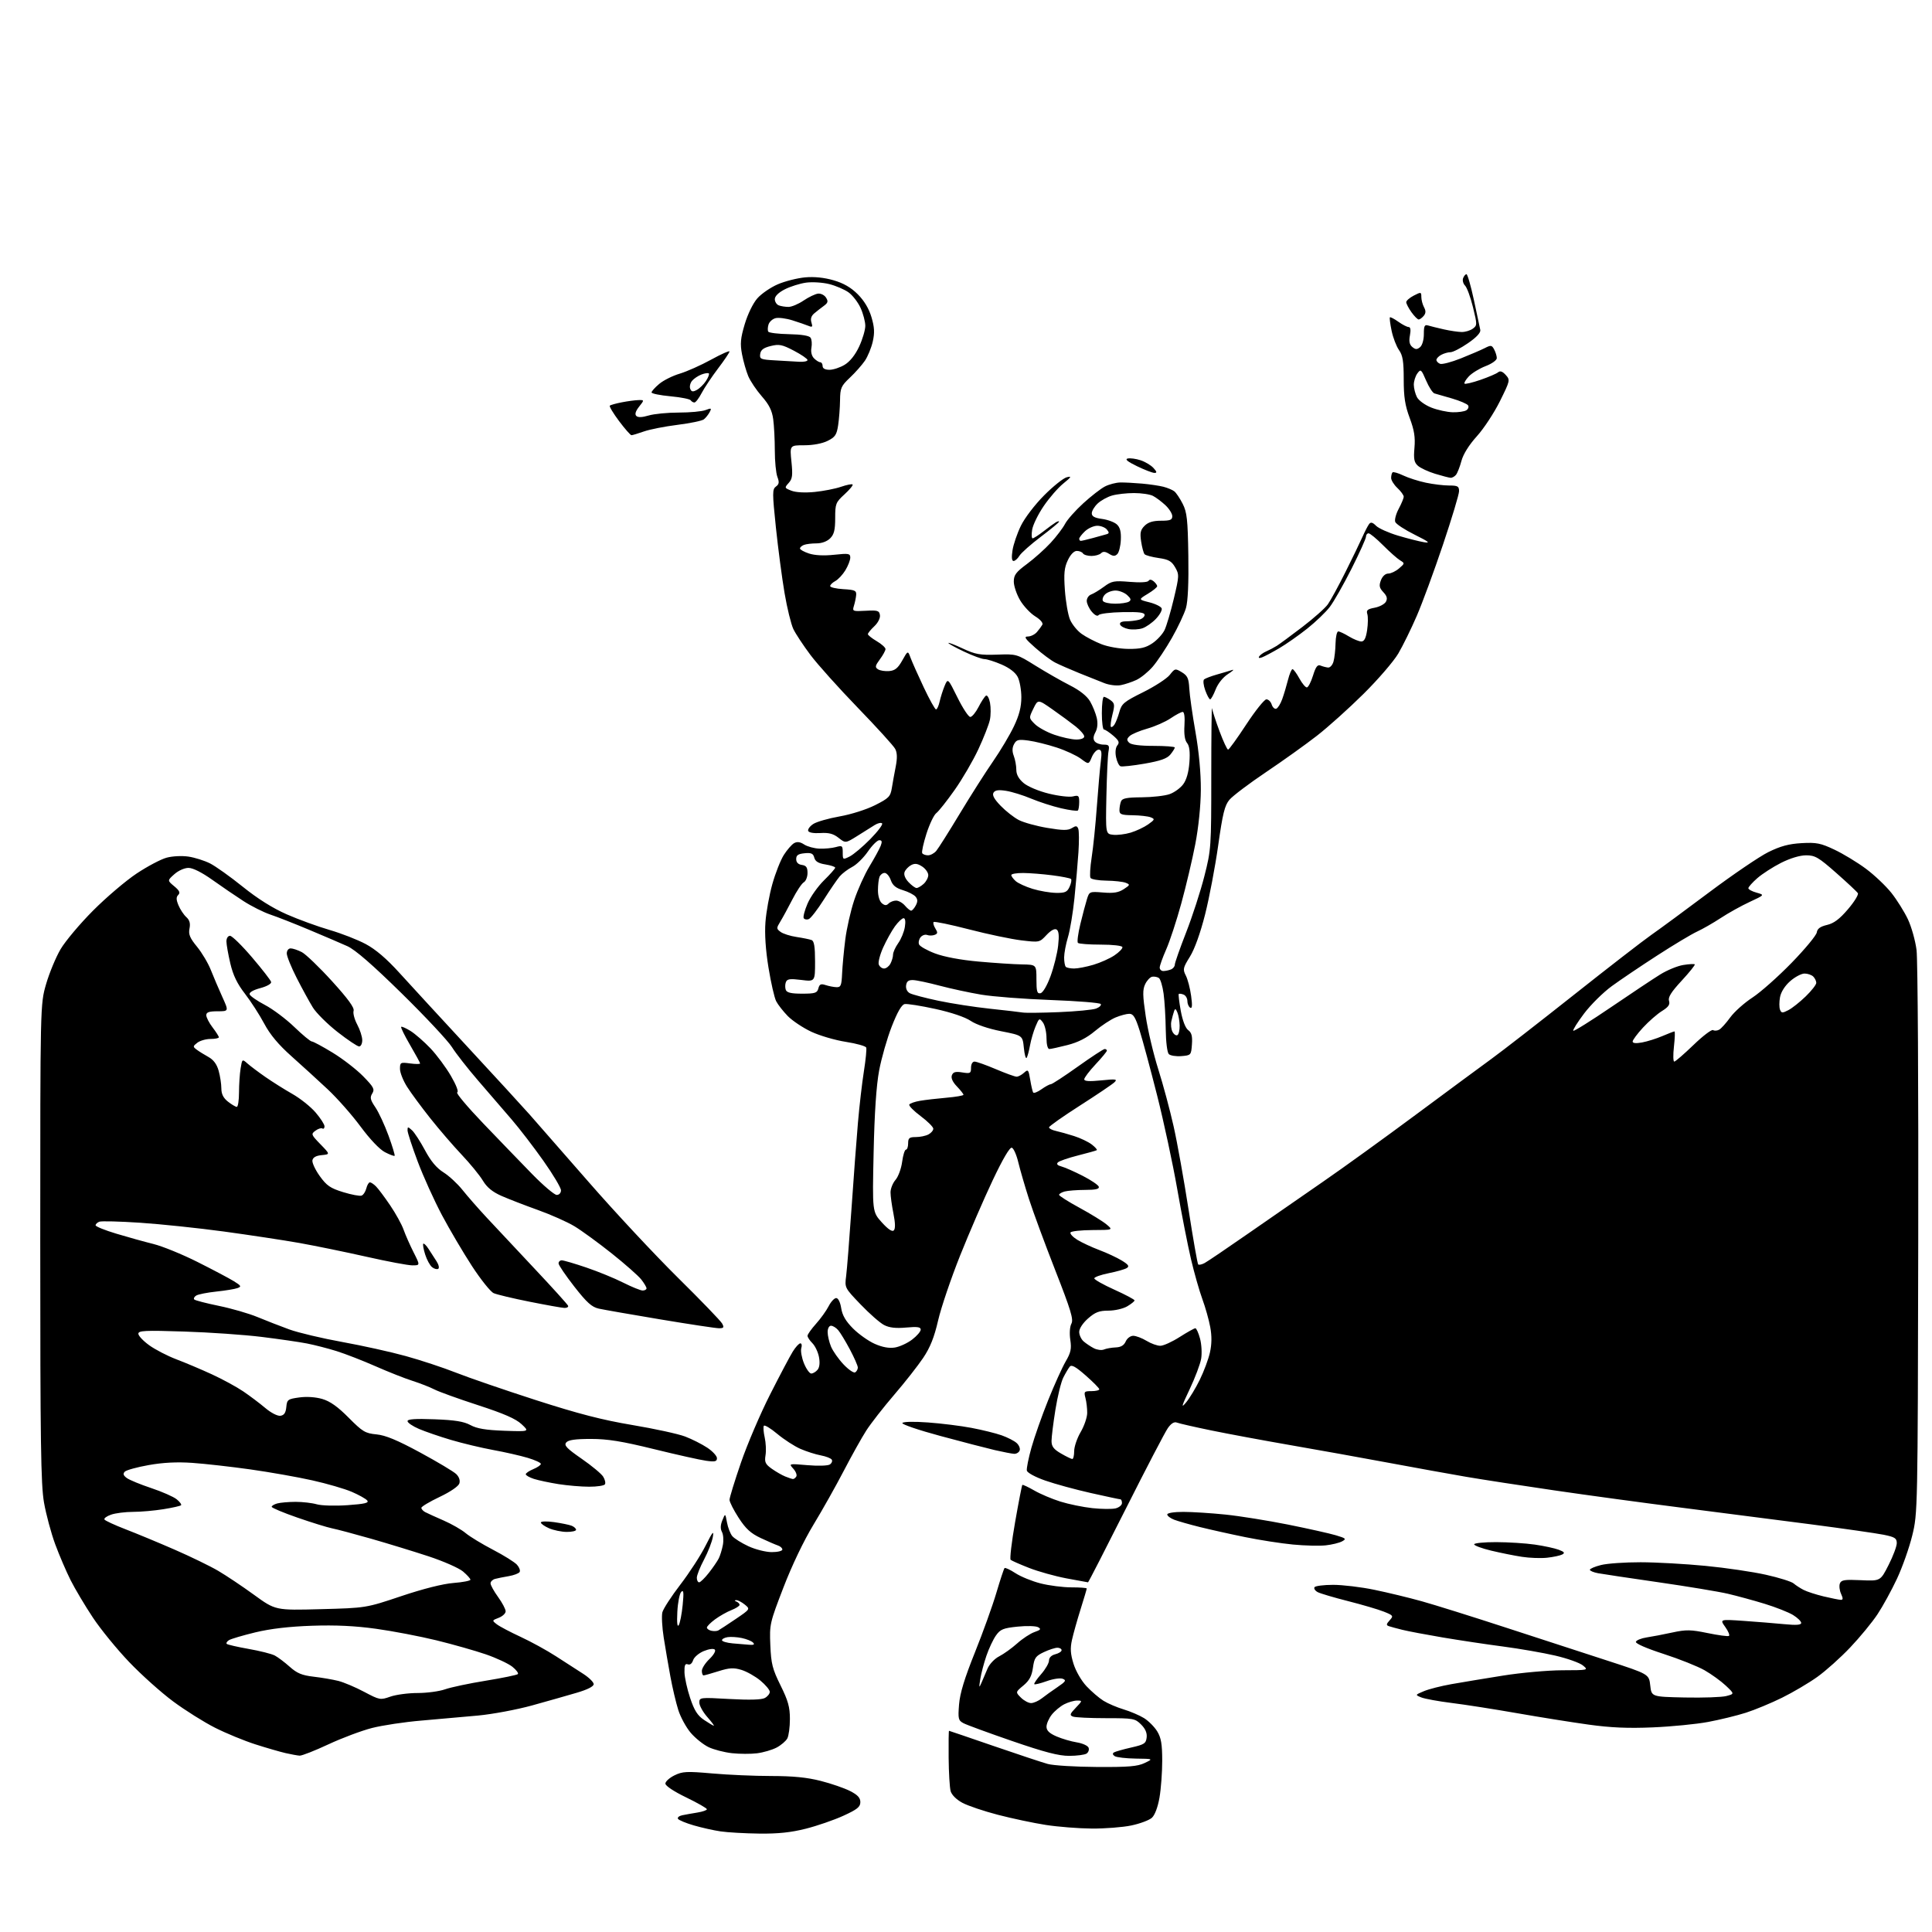 <?xml version="1.0" encoding="UTF-8" standalone="no"?>
<svg 
  version="1.1" 
  xmlns="http://www.w3.org/2000/svg" 
  xmlns:xlink="http://www.w3.org/1999/xlink" 
  xmlns:svg="http://www.w3.org/2000/svg"
  xmlns:rdf="http://www.w3.org/1999/02/22-rdf-syntax-ns#"
  xmlns:cc="http://creativecommons.org/ns#"
  xmlns:dc="http://purl.org/dc/elements/1.1/"
  viewBox="0 0 768 768"
  width="768"
  height="768"
>
<style>svg {background-color: white; }</style>"
<path stroke="none" fill="black" fill-rule="evenodd" d="M301.83,728.88C296.15,728.81 289.24,728.42 286.48,728.01C283.71,727.61 278.90,726.53 275.78,725.62C272.66,724.72 269.84,723.54 269.51,723.02C269.18,722.49 269.95,721.85 271.21,721.59C272.47,721.33 275.19,720.84 277.25,720.51C279.31,720.18 281.00,719.59 281.00,719.20C281.00,718.81 277.29,716.69 272.75,714.49C267.86,712.13 264.50,709.89 264.50,709.00C264.50,708.17 266.13,706.71 268.11,705.73C271.33,704.16 272.96,704.08 283.11,704.97C289.38,705.53 299.94,705.99 306.59,705.99C315.26,706.00 320.83,706.55 326.26,707.94C330.43,709.00 335.67,710.81 337.92,711.96C340.93,713.50 342.00,714.65 342.00,716.37C342.00,718.28 340.77,719.27 335.25,721.79C331.54,723.49 324.83,725.80 320.33,726.94C314.43,728.43 309.31,728.97 301.83,728.88zM434.00,726.88C428.77,726.84 420.55,726.19 415.72,725.44C410.89,724.69 402.34,722.88 396.72,721.42C391.10,719.96 384.72,717.81 382.54,716.63C380.18,715.36 378.31,713.49 377.89,712.00C377.51,710.62 377.15,704.66 377.10,698.75C377.04,692.84 377.11,688.01 377.25,688.02C377.39,688.03 385.38,690.76 395.00,694.07C404.62,697.38 414.30,700.59 416.50,701.20C418.70,701.81 427.48,702.35 436.00,702.40C448.55,702.48 452.17,702.18 455.00,700.83C458.50,699.16 458.50,699.16 451.50,699.07C447.65,699.01 443.89,698.58 443.14,698.11C442.29,697.57 442.17,697.02 442.80,696.62C443.36,696.28 446.45,695.40 449.66,694.67C454.84,693.50 455.54,693.05 455.81,690.70C456.03,688.90 455.31,687.22 453.61,685.52C451.21,683.12 450.55,683.00 439.63,683.00C433.32,683.00 427.42,682.72 426.52,682.37C425.11,681.83 425.27,681.33 427.63,678.87C430.32,676.05 430.33,676.00 428.14,676.00C426.91,676.00 424.61,676.67 423.04,677.48C421.46,678.29 419.24,680.15 418.09,681.61C416.94,683.08 416.00,685.23 416.00,686.40C416.00,687.92 417.12,689.02 419.97,690.25C422.15,691.19 425.79,692.26 428.05,692.62C430.32,692.99 432.42,693.94 432.73,694.74C433.04,695.55 432.66,696.60 431.90,697.09C431.13,697.57 428.02,697.98 425.00,697.98C420.87,697.99 415.25,696.53 402.38,692.10C392.96,688.86 384.24,685.66 383.00,685.00C380.93,683.89 380.79,683.26 381.24,677.54C381.60,673.09 383.41,667.16 387.53,656.90C390.71,648.98 394.56,638.30 396.07,633.17C397.59,628.04 399.05,623.62 399.32,623.34C399.59,623.07 401.55,623.98 403.66,625.36C405.77,626.74 410.26,628.57 413.64,629.43C417.02,630.29 422.54,631.00 425.89,631.00C429.25,631.00 432.00,631.20 432.00,631.45C432.00,631.69 430.90,635.41 429.55,639.70C428.20,643.99 426.66,649.47 426.13,651.88C425.38,655.23 425.52,657.45 426.74,661.38C427.65,664.30 429.87,668.14 431.91,670.31C433.89,672.41 436.92,675.01 438.66,676.09C440.40,677.17 444.00,678.71 446.66,679.51C449.32,680.31 452.97,681.87 454.76,682.97C456.55,684.08 458.91,686.45 460.01,688.24C461.57,690.81 461.99,693.28 462.00,699.92C462.00,704.55 461.51,711.15 460.91,714.59C460.24,718.42 459.07,721.53 457.89,722.60C456.83,723.56 453.16,724.93 449.73,725.65C446.30,726.37 439.23,726.92 434.00,726.88zM119.10,697.90C118.22,697.84 115.70,697.38 113.50,696.88C111.30,696.37 105.90,694.81 101.50,693.40C97.10,691.99 89.90,689.03 85.50,686.81C81.10,684.59 73.60,679.88 68.83,676.34C64.06,672.81 56.18,665.75 51.33,660.67C46.47,655.58 39.97,647.62 36.89,642.96C33.80,638.31 29.84,631.65 28.08,628.17C26.33,624.69 23.56,618.23 21.93,613.82C20.31,609.40 18.31,601.96 17.49,597.27C16.24,590.12 16.00,573.36 16.00,493.98C16.00,399.23 16.00,399.23 18.32,391.20C19.60,386.79 22.19,380.55 24.07,377.34C25.96,374.13 31.77,367.21 37.00,361.97C42.23,356.72 50.01,350.10 54.31,347.24C58.61,344.38 63.97,341.55 66.24,340.94C68.55,340.31 72.35,340.13 74.91,340.51C77.41,340.88 81.26,342.10 83.48,343.21C85.69,344.33 91.55,348.50 96.50,352.49C102.41,357.25 108.41,361.02 114.00,363.47C118.67,365.52 126.31,368.30 130.97,369.66C135.63,371.01 142.10,373.53 145.34,375.26C149.36,377.40 153.66,381.08 158.87,386.83C163.07,391.46 175.28,404.73 186.00,416.31C196.72,427.89 207.75,439.90 210.50,443.01C213.25,446.11 223.91,458.29 234.18,470.07C244.46,481.86 260.34,498.87 269.47,507.89C278.60,516.90 286.52,525.11 287.07,526.14C287.91,527.70 287.71,528.00 285.79,528.00C284.53,527.99 274.05,526.41 262.50,524.48C250.95,522.55 239.93,520.62 238.02,520.20C235.25,519.58 233.27,517.81 228.31,511.46C224.89,507.08 222.07,502.94 222.04,502.25C222.02,501.56 222.59,501.00 223.31,501.00C224.03,501.00 228.42,502.28 233.06,503.86C237.70,505.43 244.30,508.13 247.72,509.86C251.14,511.58 254.63,513.00 255.47,513.00C256.31,513.00 257.00,512.61 257.00,512.13C257.00,511.66 256.05,510.07 254.90,508.60C253.74,507.13 248.46,502.47 243.15,498.24C237.84,494.02 231.18,489.16 228.34,487.45C225.50,485.74 218.98,482.84 213.84,481.00C208.70,479.16 202.19,476.64 199.37,475.40C195.75,473.80 193.57,472.02 191.95,469.32C190.69,467.22 186.89,462.57 183.51,459.00C180.13,455.43 174.51,448.90 171.02,444.50C167.53,440.10 163.39,434.50 161.84,432.05C160.28,429.61 159.00,426.39 159.00,424.90C159.00,422.32 159.19,422.22 163.00,422.73C165.20,423.02 167.00,423.03 167.00,422.74C167.00,422.46 165.21,419.16 163.02,415.42C160.84,411.68 159.24,408.43 159.47,408.19C159.70,407.96 161.38,408.70 163.20,409.83C165.01,410.96 168.56,414.05 171.08,416.69C173.60,419.34 177.27,424.29 179.25,427.69C181.38,431.36 182.40,434.03 181.74,434.25C181.14,434.45 185.79,439.99 192.07,446.55C198.36,453.11 207.13,462.20 211.56,466.74C216.00,471.28 220.39,475.00 221.31,475.00C222.28,475.00 223.00,474.22 223.00,473.16C223.00,472.15 219.85,466.87 215.99,461.41C212.14,455.96 206.46,448.57 203.38,445.00C200.30,441.43 194.34,434.51 190.14,429.64C185.94,424.77 181.22,418.75 179.66,416.25C178.09,413.75 169.13,404.17 159.74,394.95C148.05,383.47 141.22,377.54 138.08,376.12C135.56,374.99 128.77,372.07 122.98,369.65C117.20,367.22 110.23,364.48 107.48,363.56C104.74,362.64 99.92,360.22 96.78,358.19C93.63,356.16 88.06,352.36 84.40,349.75C80.24,346.79 76.68,345.00 74.93,345.00C73.33,345.00 70.89,346.09 69.31,347.51C66.50,350.01 66.50,350.01 69.26,352.30C71.34,354.02 71.73,354.87 70.86,355.74C69.99,356.61 70.01,357.62 70.95,359.87C71.63,361.51 73.02,363.61 74.04,364.54C75.38,365.75 75.74,367.04 75.33,369.11C74.87,371.42 75.46,372.86 78.33,376.35C80.29,378.75 82.77,382.92 83.82,385.61C84.88,388.30 86.93,393.09 88.36,396.25C90.97,402.00 90.97,402.00 86.49,402.00C83.08,402.00 82.00,402.38 82.00,403.57C82.00,404.43 83.12,406.61 84.50,408.41C85.88,410.21 87.00,411.98 87.00,412.34C87.00,412.70 85.51,413.00 83.69,413.00C81.87,413.00 79.51,413.68 78.44,414.50C76.64,415.89 76.62,416.09 78.18,417.25C79.10,417.94 81.20,419.25 82.85,420.16C84.89,421.29 86.20,423.06 86.92,425.66C87.51,427.77 87.99,430.93 87.99,432.68C88.00,434.91 88.78,436.47 90.63,437.93C92.08,439.07 93.66,440.00 94.13,440.00C94.61,440.00 95.00,437.41 95.01,434.25C95.02,431.09 95.30,426.79 95.65,424.71C96.27,420.93 96.29,420.92 98.39,422.78C99.55,423.80 102.75,426.21 105.50,428.12C108.25,430.03 113.07,433.07 116.22,434.86C119.37,436.65 123.53,439.97 125.47,442.24C127.41,444.50 129.00,446.98 129.00,447.74C129.00,448.50 128.62,448.88 128.15,448.59C127.68,448.30 126.44,448.69 125.40,449.47C123.58,450.80 123.67,451.04 127.38,454.86C131.26,458.85 131.26,458.85 127.89,459.18C125.64,459.39 124.41,460.08 124.19,461.24C124.01,462.19 125.32,465.02 127.11,467.51C129.86,471.33 131.31,472.33 136.42,473.90C139.75,474.92 143.04,475.54 143.74,475.27C144.44,475.00 145.29,473.70 145.62,472.39C145.95,471.08 146.59,470.00 147.04,470.00C147.49,470.00 148.58,470.72 149.46,471.61C150.35,472.49 152.88,475.87 155.09,479.13C157.30,482.38 159.71,486.75 160.44,488.84C161.18,490.93 162.97,494.97 164.41,497.82C167.03,503.00 167.03,503.00 163.93,503.00C162.22,503.00 154.00,501.46 145.66,499.57C137.32,497.69 125.33,495.23 119.00,494.10C112.67,492.98 99.17,490.94 89.00,489.55C78.83,488.17 63.85,486.60 55.73,486.06C47.60,485.52 40.29,485.33 39.48,485.65C38.67,485.96 38.00,486.60 38.00,487.07C38.00,487.55 41.71,489.05 46.25,490.41C50.79,491.78 57.42,493.62 61.00,494.51C64.58,495.40 72.45,498.61 78.50,501.65C84.55,504.68 91.03,508.11 92.90,509.26C95.89,511.10 96.07,511.43 94.40,512.04C93.35,512.42 89.56,513.04 85.97,513.42C82.38,513.80 78.79,514.51 78.00,515.00C77.21,515.49 76.86,516.19 77.23,516.57C77.60,516.94 82.01,518.08 87.03,519.11C92.05,520.14 98.93,522.13 102.33,523.54C105.72,524.95 111.42,527.16 115.00,528.47C118.58,529.77 128.03,532.01 136.00,533.45C143.97,534.89 155.36,537.41 161.31,539.06C167.26,540.70 176.23,543.67 181.25,545.65C186.28,547.64 200.54,552.54 212.94,556.54C229.93,562.01 239.44,564.47 251.44,566.48C260.21,567.95 269.61,570.00 272.32,571.03C275.04,572.06 279.00,574.06 281.13,575.47C283.26,576.88 285.00,578.76 285.00,579.65C285.00,580.98 284.24,581.17 280.72,580.68C278.36,580.36 269.03,578.28 259.97,576.05C247.18,572.91 241.57,572.00 234.87,572.00C228.67,572.00 225.92,572.40 225.08,573.41C224.12,574.56 225.26,575.75 231.20,579.87C235.22,582.65 239.08,585.86 239.78,587.00C240.49,588.15 240.80,589.51 240.47,590.04C240.15,590.57 237.32,591.00 234.19,590.99C231.06,590.99 225.57,590.52 222.00,589.96C218.43,589.39 214.04,588.46 212.25,587.89C210.46,587.31 209.00,586.48 209.00,586.04C209.00,585.60 210.35,584.68 212.00,584.00C213.65,583.32 215.00,582.38 215.00,581.92C215.00,581.46 212.64,580.37 209.75,579.51C206.86,578.65 200.68,577.24 196.00,576.39C191.32,575.53 183.80,573.73 179.28,572.39C174.76,571.05 169.02,569.08 166.53,568.01C164.04,566.94 162.00,565.56 162.00,564.92C162.00,564.11 165.10,563.90 172.75,564.19C180.83,564.49 184.37,565.06 187.00,566.49C189.59,567.90 193.09,568.48 200.50,568.75C210.50,569.10 210.50,569.10 207.33,566.14C205.03,563.98 200.30,561.92 190.00,558.57C182.21,556.04 174.41,553.22 172.67,552.32C170.92,551.42 167.03,549.89 164.00,548.92C160.97,547.96 154.36,545.35 149.31,543.12C144.25,540.89 137.28,538.18 133.81,537.09C130.34,536.01 125.03,534.64 122.00,534.05C118.97,533.46 110.88,532.29 104.00,531.44C97.12,530.59 83.29,529.63 73.25,529.31C57.58,528.80 55.00,528.92 55.00,530.19C55.00,531.00 56.95,533.06 59.34,534.78C61.73,536.50 66.57,539.00 70.09,540.34C73.62,541.67 79.97,544.36 84.21,546.31C88.45,548.26 94.08,551.32 96.71,553.11C99.35,554.90 103.29,557.87 105.48,559.72C107.75,561.64 110.32,562.96 111.48,562.79C112.94,562.58 113.59,561.62 113.81,559.34C114.09,556.37 114.42,556.13 118.93,555.51C121.88,555.10 125.46,555.34 128.13,556.12C131.23,557.03 134.27,559.19 138.60,563.56C144.13,569.13 145.17,569.76 149.65,570.19C153.27,570.54 157.89,572.46 167.04,577.41C173.89,581.12 180.33,584.97 181.35,585.96C182.51,587.09 182.98,588.49 182.60,589.69C182.24,590.83 179.02,593.03 174.74,595.06C170.76,596.95 167.50,598.90 167.50,599.39C167.50,599.88 168.18,600.64 169.00,601.08C169.82,601.52 173.13,603.02 176.34,604.42C179.55,605.82 183.51,608.09 185.13,609.46C186.76,610.82 191.62,613.78 195.94,616.03C200.26,618.28 204.56,620.96 205.50,622.00C206.43,623.03 206.91,624.33 206.56,624.90C206.21,625.46 204.26,626.20 202.21,626.55C200.17,626.89 197.71,627.39 196.75,627.65C195.79,627.92 195.00,628.71 195.00,629.42C195.00,630.12 196.35,632.56 198.00,634.84C199.65,637.12 201.00,639.67 201.00,640.52C201.00,641.36 199.76,642.52 198.25,643.10C195.55,644.13 195.54,644.18 197.50,645.69C198.60,646.54 202.87,648.79 207.00,650.70C211.12,652.61 217.42,656.07 221.00,658.39C224.57,660.71 229.41,663.83 231.75,665.32C234.09,666.81 236.00,668.68 236.00,669.47C236.00,670.39 233.55,671.64 229.25,672.90C225.54,674.00 217.55,676.26 211.50,677.94C205.45,679.61 195.78,681.42 190.00,681.96C184.22,682.50 174.09,683.40 167.47,683.96C160.86,684.51 152.04,685.84 147.88,686.90C143.72,687.97 135.90,690.90 130.51,693.42C125.12,695.94 119.99,697.95 119.10,697.90zM301.00,696.95C298.52,697.27 294.02,697.25 290.98,696.92C287.94,696.59 283.77,695.51 281.70,694.53C279.63,693.54 276.43,690.98 274.59,688.84C272.76,686.69 270.52,682.59 269.62,679.72C268.71,676.85 267.31,670.90 266.50,666.50C265.69,662.10 264.49,655.12 263.84,650.99C263.19,646.86 262.95,642.33 263.30,640.92C263.66,639.52 266.88,634.55 270.47,629.88C274.05,625.21 278.56,618.26 280.47,614.44C283.29,608.84 283.84,608.18 283.36,611.00C283.02,612.92 281.46,616.94 279.88,619.93C278.29,622.91 277.00,626.18 277.00,627.18C277.00,628.18 277.41,629.00 277.92,629.00C278.42,629.00 280.15,627.31 281.77,625.25C283.39,623.19 285.16,620.60 285.71,619.50C286.27,618.40 287.00,616.00 287.35,614.17C287.70,612.34 287.54,610.00 286.99,608.98C286.32,607.72 286.37,606.23 287.16,604.32C288.31,601.50 288.31,601.50 288.99,605.20C289.36,607.23 290.31,609.67 291.08,610.61C291.86,611.55 294.75,613.37 297.50,614.65C300.25,615.93 304.41,616.98 306.75,616.99C309.09,617.00 311.00,616.54 311.00,615.97C311.00,615.40 310.21,614.68 309.25,614.36C308.29,614.04 305.20,612.71 302.39,611.39C298.44,609.53 296.45,607.72 293.64,603.38C291.64,600.30 290.00,597.06 290.00,596.20C290.00,595.33 292.05,588.66 294.56,581.37C297.07,574.08 302.27,561.91 306.12,554.34C309.96,546.76 314.02,539.08 315.14,537.28C316.25,535.48 317.61,534.00 318.15,534.00C318.69,534.00 318.86,534.85 318.53,535.89C318.20,536.94 318.67,539.64 319.57,541.89C320.48,544.15 321.79,546.00 322.49,546.00C323.18,546.00 324.31,545.33 324.99,544.51C325.78,543.56 325.99,541.74 325.56,539.46C325.19,537.49 324.01,535.01 322.94,533.94C321.87,532.87 321.00,531.55 321.00,531.00C321.00,530.45 322.51,528.32 324.36,526.25C326.21,524.19 328.48,521.04 329.39,519.25C330.30,517.46 331.66,516.00 332.40,516.00C333.20,516.00 334.01,517.63 334.39,520.01C334.84,522.87 336.20,525.20 339.11,528.11C341.36,530.36 345.24,533.11 347.74,534.21C350.78,535.55 353.42,536.03 355.73,535.66C357.63,535.35 360.72,533.93 362.59,532.50C364.47,531.07 366.00,529.29 366.00,528.54C366.00,527.50 364.67,527.31 360.19,527.72C356.07,528.09 353.52,527.80 351.44,526.72C349.82,525.89 345.63,522.21 342.13,518.56C335.77,511.93 335.75,511.91 336.36,507.21C336.69,504.62 337.64,492.60 338.48,480.50C339.31,468.40 340.46,453.04 341.04,446.36C341.61,439.68 342.68,430.45 343.41,425.86C344.14,421.26 344.56,417.02 344.33,416.42C344.10,415.83 340.45,414.81 336.21,414.15C331.97,413.49 325.80,411.68 322.50,410.13C319.20,408.58 315.00,405.78 313.16,403.91C311.33,402.03 309.25,399.38 308.54,398.00C307.83,396.62 306.46,390.62 305.49,384.66C304.34,377.63 303.92,371.25 304.28,366.53C304.58,362.52 305.81,355.73 307.02,351.44C308.22,347.14 310.27,341.94 311.57,339.88C312.88,337.82 314.72,335.70 315.66,335.17C316.87,334.49 318.07,334.65 319.67,335.70C320.92,336.52 323.65,337.26 325.72,337.35C327.80,337.43 330.74,337.15 332.25,336.73C334.80,336.02 335.00,336.17 335.00,338.90C335.00,341.78 335.06,341.82 337.75,340.47C339.26,339.71 342.95,336.61 345.94,333.57C348.93,330.53 351.05,327.72 350.65,327.31C350.24,326.91 348.92,327.20 347.70,327.97C346.49,328.73 343.39,330.68 340.80,332.30C336.11,335.23 336.11,335.23 333.34,333.05C331.26,331.41 329.47,330.94 326.11,331.15C323.41,331.32 321.49,330.97 321.26,330.28C321.05,329.64 321.96,328.41 323.30,327.54C324.63,326.67 329.34,325.32 333.76,324.54C338.27,323.75 344.46,321.79 347.85,320.07C353.32,317.32 353.97,316.65 354.52,313.26C354.85,311.19 355.55,307.34 356.07,304.69C356.72,301.32 356.66,299.22 355.85,297.69C355.22,296.49 348.54,289.14 341.01,281.36C333.49,273.59 325.01,264.14 322.17,260.36C319.34,256.59 316.28,251.95 315.37,250.06C314.47,248.17 312.89,241.74 311.88,235.79C310.86,229.83 309.32,218.12 308.44,209.77C306.99,195.87 306.99,194.48 308.45,193.41C309.72,192.49 309.83,191.69 309.02,189.56C308.46,188.08 308.00,183.36 308.00,179.07C308.00,174.79 307.71,169.18 307.36,166.62C306.89,163.18 305.71,160.82 302.84,157.56C300.71,155.13 298.28,151.51 297.44,149.52C296.61,147.52 295.49,143.60 294.96,140.81C294.17,136.62 294.36,134.50 296.05,128.84C297.23,124.88 299.35,120.53 301.04,118.61C302.66,116.76 306.33,114.24 309.19,113.01C312.05,111.78 316.93,110.55 320.02,110.26C323.70,109.93 327.62,110.33 331.36,111.42C335.33,112.57 338.27,114.27 340.98,116.98C343.53,119.53 345.42,122.69 346.42,126.06C347.61,130.06 347.73,132.24 346.94,135.76C346.38,138.25 344.97,141.69 343.81,143.40C342.64,145.10 339.96,148.14 337.84,150.13C334.34,153.44 333.99,154.25 333.93,159.13C333.89,162.09 333.55,166.53 333.18,169.00C332.60,172.85 332.00,173.75 329.00,175.25C326.88,176.31 323.22,177.00 319.72,177.00C313.94,177.00 313.94,177.00 314.61,183.52C315.17,188.97 314.99,190.35 313.51,191.99C311.79,193.89 311.83,193.99 314.62,195.07C316.37,195.75 320.00,195.94 323.84,195.56C327.33,195.21 332.04,194.29 334.31,193.51C336.57,192.73 338.65,192.31 338.92,192.59C339.20,192.87 337.76,194.62 335.71,196.50C332.21,199.70 332.00,200.24 332.00,205.95C332.00,210.67 331.56,212.44 330.00,214.00C328.78,215.22 326.67,216.00 324.58,216.00C322.70,216.00 320.45,216.27 319.58,216.61C318.71,216.94 318.00,217.58 318.00,218.03C318.00,218.48 319.62,219.38 321.59,220.03C323.88,220.78 327.50,220.97 331.59,220.53C337.39,219.91 338.00,220.02 338.00,221.67C337.99,222.68 337.12,224.93 336.05,226.69C334.98,228.44 333.18,230.37 332.05,230.97C330.92,231.58 330.00,232.48 330.00,232.98C330.00,233.48 332.36,234.03 335.25,234.20C339.80,234.46 340.48,234.77 340.34,236.50C340.25,237.60 339.85,239.53 339.46,240.79C338.77,243.01 338.92,243.07 344.12,242.79C348.88,242.53 349.53,242.73 349.79,244.54C349.96,245.71 349.00,247.59 347.54,248.96C346.14,250.27 345.00,251.68 345.00,252.08C345.00,252.48 346.57,253.73 348.50,254.87C350.43,256.00 352.00,257.42 352.00,258.01C352.00,258.60 351.00,260.44 349.77,262.09C347.87,264.67 347.76,265.24 349.02,266.06C349.84,266.59 351.84,266.90 353.48,266.76C355.78,266.56 356.95,265.60 358.67,262.53C360.89,258.57 360.89,258.57 361.98,261.53C362.59,263.17 364.94,268.44 367.21,273.25C369.48,278.06 371.67,282.00 372.09,282.00C372.50,282.00 373.15,280.58 373.53,278.84C373.92,277.11 374.81,274.31 375.51,272.63C376.80,269.57 376.80,269.57 380.62,277.28C382.72,281.53 385.01,285.00 385.70,285.00C386.39,285.00 387.86,283.23 388.97,281.07C390.07,278.91 391.41,276.87 391.94,276.54C392.47,276.21 393.19,277.50 393.55,279.39C393.90,281.29 393.88,284.34 393.49,286.17C393.11,288.00 391.06,293.22 388.95,297.77C386.84,302.31 382.59,309.62 379.50,314.00C376.41,318.38 373.12,322.54 372.19,323.23C371.25,323.93 369.50,327.61 368.28,331.41C367.07,335.21 366.31,338.70 366.60,339.16C366.88,339.62 367.92,340.00 368.90,340.00C369.89,340.00 371.36,339.21 372.17,338.25C372.99,337.29 377.18,330.65 381.49,323.50C385.80,316.35 391.76,306.97 394.75,302.66C397.73,298.35 401.48,292.05 403.08,288.66C405.16,284.27 406.00,280.98 406.00,277.20C406.00,274.29 405.35,270.64 404.55,269.09C403.63,267.31 401.28,265.51 398.11,264.14C395.37,262.96 392.31,262.00 391.31,262.00C390.32,262.00 386.69,260.67 383.25,259.04C379.81,257.42 377.00,255.87 377.00,255.60C377.00,255.33 379.59,256.32 382.75,257.81C387.71,260.13 389.57,260.46 396.32,260.23C404.09,259.95 404.20,259.99 411.63,264.62C415.75,267.18 421.88,270.69 425.26,272.41C429.26,274.44 432.07,276.68 433.32,278.80C434.37,280.60 435.56,283.57 435.98,285.39C436.46,287.53 436.27,289.56 435.44,291.10C434.55,292.78 434.48,293.87 435.21,294.75C435.78,295.44 437.35,296.00 438.70,296.00C440.84,296.00 441.09,296.35 440.64,298.75C440.35,300.26 439.98,308.25 439.81,316.50C439.50,331.50 439.50,331.50 442.48,331.84C444.12,332.03 447.27,331.64 449.48,330.98C451.69,330.31 454.81,328.84 456.41,327.71C459.08,325.81 459.16,325.58 457.41,324.89C456.36,324.48 453.14,324.11 450.25,324.07C445.77,324.01 445.00,323.72 445.00,322.08C445.00,321.03 445.27,319.45 445.61,318.58C446.08,317.34 447.85,316.99 453.86,316.94C458.06,316.91 463.03,316.35 464.91,315.69C466.78,315.04 469.23,313.27 470.34,311.76C471.67,309.97 472.52,306.95 472.81,303.01C473.11,298.84 472.82,296.49 471.87,295.34C470.97,294.26 470.62,291.85 470.84,288.35C471.05,285.07 470.78,283.00 470.14,283.00C469.56,283.00 467.42,284.13 465.37,285.52C463.33,286.91 459.15,288.76 456.08,289.63C453.01,290.50 449.84,291.84 449.04,292.60C447.87,293.71 447.83,294.23 448.85,295.24C449.66,296.05 453.10,296.50 458.55,296.50C463.20,296.50 467.00,296.79 467.00,297.14C467.00,297.49 466.21,298.75 465.25,299.93C463.95,301.53 461.32,302.46 455.02,303.56C450.35,304.37 446.03,304.84 445.41,304.60C444.79,304.37 443.99,302.72 443.64,300.94C443.25,299.00 443.46,297.15 444.17,296.29C445.12,295.15 444.79,294.38 442.52,292.43C440.96,291.10 439.31,290.00 438.84,290.00C438.38,290.00 438.00,287.07 438.00,283.50C438.00,279.93 438.36,277.00 438.81,277.00C439.25,277.00 440.45,277.61 441.47,278.35C443.10,279.55 443.19,280.21 442.21,284.07C441.60,286.47 441.33,288.66 441.61,288.94C441.88,289.22 442.53,288.78 443.05,287.97C443.57,287.16 444.45,284.89 444.99,282.92C445.88,279.71 446.88,278.89 454.44,275.15C459.08,272.84 463.84,269.75 465.00,268.28C467.03,265.69 467.19,265.65 469.80,267.23C472.05,268.59 472.54,269.66 472.76,273.68C472.90,276.33 474.01,284.12 475.22,291.00C476.61,298.91 477.39,307.35 477.35,314.00C477.31,320.32 476.43,328.90 475.15,335.55C473.98,341.63 471.48,352.21 469.60,359.06C467.72,365.92 465.02,374.16 463.59,377.39C462.17,380.61 461.00,383.87 461.00,384.62C461.00,385.38 461.64,386.00 462.42,386.00C463.20,386.00 464.55,385.73 465.42,385.39C466.29,385.06 467.00,384.20 467.00,383.48C467.00,382.76 469.03,376.99 471.50,370.66C473.98,364.32 477.24,354.27 478.75,348.32C481.44,337.75 481.50,336.83 481.50,308.57C481.50,292.65 481.64,280.50 481.80,281.57C481.97,282.63 483.32,286.76 484.80,290.74C486.29,294.72 487.80,297.98 488.18,297.99C488.55,297.99 491.80,293.50 495.40,288.00C499.01,282.50 502.61,278.00 503.41,278.00C504.21,278.00 505.16,278.92 505.52,280.06C505.88,281.19 506.69,281.94 507.32,281.73C507.96,281.51 509.03,279.80 509.70,277.92C510.38,276.04 511.41,272.59 512.00,270.25C512.59,267.91 513.40,266.00 513.79,266.00C514.18,266.00 515.40,267.65 516.50,269.66C517.60,271.67 518.95,273.29 519.50,273.26C520.05,273.23 521.15,271.11 521.94,268.56C523.03,265.03 523.74,264.08 524.94,264.58C525.80,264.93 527.14,265.28 527.93,265.36C528.72,265.44 529.69,264.38 530.08,263.00C530.48,261.62 530.85,258.36 530.90,255.75C530.96,253.14 531.44,251.00 531.98,251.00C532.51,251.00 534.43,251.90 536.23,253.00C538.03,254.09 540.24,254.99 541.14,255.00C542.31,255.00 542.96,253.73 543.45,250.49C543.82,248.00 543.86,245.13 543.53,244.10C543.05,242.59 543.60,242.11 546.44,241.58C548.37,241.22 550.38,240.15 550.91,239.21C551.61,237.95 551.35,236.95 549.90,235.40C548.30,233.69 548.12,232.81 548.94,230.65C549.55,229.06 550.71,228.00 551.86,228.00C552.92,228.00 554.84,227.08 556.14,225.96C558.46,223.96 558.47,223.91 556.51,222.71C555.42,222.05 552.39,219.36 549.79,216.75C547.19,214.14 544.60,212.00 544.03,212.00C543.46,212.00 543.00,212.60 543.00,213.34C543.00,214.07 540.41,219.81 537.25,226.09C534.08,232.36 530.20,239.20 528.61,241.27C527.03,243.35 522.98,247.23 519.62,249.90C516.25,252.58 511.25,256.08 508.50,257.69C505.75,259.30 502.69,260.93 501.70,261.30C500.56,261.73 500.13,261.59 500.55,260.93C500.90,260.35 502.16,259.46 503.35,258.94C504.53,258.43 506.40,257.44 507.50,256.75C508.60,256.06 513.18,252.69 517.68,249.25C522.18,245.81 526.75,241.76 527.83,240.24C528.91,238.73 532.04,232.99 534.79,227.49C537.54,222.00 540.59,215.70 541.56,213.50C542.54,211.30 543.74,208.97 544.24,208.32C544.90,207.44 545.62,207.62 547.01,209.01C548.04,210.04 551.98,211.80 555.76,212.93C559.55,214.06 564.19,215.23 566.07,215.54C568.77,215.98 567.97,215.34 562.36,212.55C558.43,210.60 554.95,208.32 554.63,207.47C554.30,206.62 554.93,204.26 556.02,202.23C557.11,200.19 558.00,198.04 558.00,197.44C558.00,196.84 556.88,195.29 555.50,194.00C554.12,192.71 553.00,190.90 553.00,189.99C553.00,189.08 553.25,188.09 553.55,187.78C553.85,187.48 555.77,188.03 557.80,189.00C559.84,189.97 563.88,191.27 566.80,191.88C569.71,192.50 573.88,193.00 576.05,193.00C579.48,193.00 580.00,193.30 580.00,195.25C580.00,196.49 577.12,206.05 573.61,216.50C570.10,226.95 565.41,239.69 563.20,244.80C560.99,249.92 557.68,256.66 555.84,259.79C554.00,262.91 547.77,270.14 542.00,275.85C536.23,281.57 527.90,289.05 523.50,292.47C519.10,295.90 510.00,302.41 503.27,306.93C496.54,311.46 490.00,316.40 488.73,317.91C486.83,320.16 486.04,323.37 484.25,336.07C483.05,344.56 480.71,356.89 479.05,363.47C477.17,370.90 474.89,377.27 473.02,380.28C470.25,384.73 470.12,385.33 471.39,387.81C472.15,389.29 473.09,392.92 473.49,395.88C474.02,399.73 473.91,401.06 473.11,400.57C472.50,400.19 472.00,398.99 472.00,397.91C472.00,396.82 471.31,395.67 470.46,395.35C469.61,395.02 468.76,394.92 468.57,395.13C468.38,395.33 468.75,398.36 469.38,401.85C470.10,405.75 471.24,408.70 472.34,409.50C473.68,410.49 474.05,411.89 473.81,415.16C473.51,419.42 473.43,419.51 469.62,419.82C467.48,419.99 465.23,419.63 464.62,419.02C463.98,418.38 463.46,414.14 463.40,409.20C463.34,404.42 462.96,398.02 462.55,395.00C462.14,391.98 461.29,389.16 460.65,388.75C460.02,388.34 458.83,388.12 458.01,388.26C457.19,388.41 455.94,389.73 455.23,391.21C454.17,393.42 454.21,395.67 455.45,404.00C456.28,409.56 458.53,419.05 460.44,425.08C462.35,431.11 465.09,441.31 466.53,447.74C467.98,454.17 470.64,469.04 472.46,480.77C474.28,492.50 476.01,502.34 476.30,502.63C476.59,502.92 477.75,502.67 478.87,502.07C480.00,501.46 487.80,496.18 496.21,490.33C504.62,484.48 518.02,475.19 526.00,469.69C533.98,464.19 550.55,452.22 562.84,443.09C575.13,433.97 588.63,424.00 592.84,420.94C597.05,417.89 611.75,406.47 625.50,395.58C639.25,384.68 653.17,373.91 656.43,371.63C659.69,369.36 670.04,361.74 679.43,354.70C688.82,347.67 699.40,340.48 702.93,338.73C707.75,336.35 711.08,335.45 716.15,335.16C722.05,334.83 723.74,335.16 729.21,337.75C732.67,339.38 738.29,342.79 741.69,345.31C745.10,347.84 749.67,352.18 751.87,354.95C754.06,357.72 757.01,362.43 758.42,365.42C759.83,368.40 761.38,373.92 761.86,377.67C762.34,381.43 762.65,433.32 762.53,493.00C762.33,600.70 762.31,601.57 760.15,610.38C758.96,615.26 756.22,623.00 754.08,627.57C751.94,632.14 748.46,638.50 746.34,641.69C744.23,644.88 739.35,650.82 735.50,654.87C731.66,658.93 725.76,664.21 722.39,666.61C719.03,669.01 712.73,672.73 708.39,674.87C704.05,677.01 697.58,679.70 694.00,680.84C690.42,681.98 683.67,683.63 679.00,684.50C674.33,685.38 664.42,686.35 657.00,686.66C647.15,687.08 640.26,686.78 631.50,685.56C624.90,684.65 612.08,682.60 603.00,681.01C593.92,679.42 582.23,677.59 577.01,676.95C571.79,676.30 566.39,675.31 565.01,674.76C562.50,673.75 562.50,673.75 565.99,672.28C567.91,671.46 572.86,670.20 576.99,669.47C581.12,668.74 590.35,667.21 597.50,666.07C604.65,664.93 615.23,663.98 621.00,663.96C631.42,663.93 631.48,663.92 629.24,662.05C628.00,661.01 623.05,659.25 618.24,658.13C613.43,657.01 604.10,655.39 597.50,654.52C590.90,653.66 580.10,652.03 573.50,650.92C566.90,649.80 559.70,648.44 557.50,647.89C555.30,647.35 552.88,646.69 552.11,646.43C550.99,646.05 551.04,645.61 552.41,644.10C554.00,642.34 553.89,642.17 550.11,640.66C547.92,639.78 541.51,637.90 535.88,636.47C530.24,635.04 524.80,633.43 523.79,632.89C522.77,632.34 522.21,631.47 522.53,630.95C522.85,630.43 526.19,630.00 529.95,630.00C533.71,630.00 541.08,630.88 546.33,631.97C551.58,633.05 560.07,635.10 565.19,636.53C570.31,637.96 585.30,642.65 598.50,646.96C611.70,651.26 629.92,657.19 639.00,660.14C655.50,665.50 655.50,665.50 656.00,670.00C656.50,674.50 656.50,674.50 669.75,674.78C677.03,674.93 684.46,674.67 686.25,674.20C689.50,673.34 689.50,673.34 686.03,670.06C684.13,668.27 680.33,665.52 677.60,663.96C674.87,662.40 667.52,659.47 661.27,657.45C654.48,655.25 650.06,653.32 650.29,652.64C650.49,652.01 652.43,651.23 654.58,650.90C656.74,650.58 661.33,649.69 664.80,648.94C670.28,647.76 672.09,647.79 678.80,649.17C683.03,650.04 686.85,650.56 687.27,650.31C687.69,650.06 687.05,648.47 685.83,646.77C683.63,643.67 683.63,643.67 693.07,644.32C698.25,644.68 705.54,645.27 709.25,645.63C714.08,646.10 716.00,645.96 716.00,645.13C716.00,644.49 714.54,643.08 712.75,641.98C710.96,640.89 705.90,638.89 701.49,637.54C697.09,636.19 690.48,634.39 686.80,633.53C683.12,632.68 670.75,630.63 659.30,628.98C647.86,627.33 637.04,625.71 635.25,625.38C633.46,625.05 632.00,624.43 632.00,624.01C632.00,623.58 634.00,622.73 636.44,622.12C638.89,621.50 645.97,621.01 652.19,621.02C658.41,621.03 670.02,621.68 678.00,622.46C685.98,623.23 696.77,624.82 701.98,625.99C707.19,627.15 712.14,628.70 712.98,629.43C713.82,630.15 715.59,631.31 716.93,632.00C718.27,632.70 721.87,633.86 724.93,634.60C727.99,635.33 731.05,635.94 731.73,635.96C732.67,635.99 732.70,635.43 731.85,633.56C731.24,632.22 731.03,630.38 731.38,629.46C731.92,628.05 733.24,627.85 739.76,628.15C747.50,628.50 747.50,628.50 750.75,622.09C752.54,618.57 754.00,614.67 754.00,613.42C754.00,611.47 753.23,610.99 748.75,610.08C745.86,609.50 732.92,607.65 720.00,605.96C707.08,604.28 684.12,601.33 669.00,599.40C653.88,597.48 630.84,594.35 617.80,592.44C604.77,590.54 589.02,588.11 582.80,587.05C576.59,585.99 562.73,583.48 552.00,581.48C541.27,579.48 523.73,576.33 513.00,574.47C502.27,572.61 488.10,569.98 481.50,568.62C474.90,567.26 468.76,565.86 467.86,565.51C466.76,565.08 465.58,565.79 464.24,567.69C463.15,569.23 455.63,583.66 447.53,599.75C439.43,615.84 432.67,629.00 432.51,629.00C432.35,629.00 428.50,628.29 423.95,627.43C419.40,626.57 412.71,624.70 409.09,623.28C405.46,621.86 402.16,620.41 401.75,620.05C401.34,619.70 402.14,612.93 403.53,605.01C404.92,597.09 406.21,590.46 406.39,590.28C406.57,590.10 408.69,591.09 411.11,592.48C413.52,593.88 418.21,595.86 421.52,596.90C424.83,597.94 430.55,599.11 434.24,599.51C437.94,599.90 442.09,599.94 443.48,599.60C444.86,599.25 446.00,598.30 446.00,597.48C446.00,596.67 445.72,596.00 445.37,596.00C445.02,596.00 439.74,594.87 433.62,593.50C427.50,592.12 419.35,589.90 415.50,588.55C411.55,587.17 408.36,585.44 408.19,584.59C408.01,583.77 408.84,579.65 410.02,575.44C411.20,571.23 414.18,562.78 416.64,556.65C419.10,550.52 422.24,543.58 423.61,541.22C425.67,537.70 426.00,536.18 425.46,532.59C425.08,530.03 425.26,527.38 425.90,526.18C426.81,524.49 425.69,520.81 419.47,504.92C415.33,494.35 410.63,481.61 409.02,476.60C407.42,471.60 405.52,465.06 404.80,462.08C404.09,459.09 402.93,456.46 402.22,456.23C401.41,455.97 398.65,460.65 394.62,469.16C391.14,476.50 385.31,489.97 381.66,499.10C378.02,508.23 374.08,519.83 372.92,524.88C371.38,531.59 369.78,535.60 366.98,539.78C364.87,542.93 359.67,549.55 355.41,554.50C351.16,559.45 346.19,565.82 344.36,568.66C342.54,571.50 338.52,578.70 335.42,584.66C332.32,590.62 326.91,600.26 323.38,606.07C319.51,612.45 314.77,622.35 311.42,631.07C306.00,645.14 305.87,645.71 306.22,654.00C306.53,661.39 307.06,663.48 310.29,670.00C313.29,676.05 314.00,678.61 314.00,683.31C314.00,686.51 313.54,690.00 312.97,691.06C312.40,692.11 310.49,693.74 308.72,694.68C306.95,695.61 303.48,696.63 301.00,696.95zM283.75,686.00C284.00,686.00 282.81,684.41 281.10,682.47C279.40,680.52 278.00,677.98 278.00,676.82C278.00,674.74 278.23,674.71 290.01,675.38C297.88,675.82 302.71,675.69 304.01,674.99C305.11,674.41 306.00,673.30 306.00,672.54C306.00,671.77 304.31,669.75 302.25,668.04C300.19,666.34 296.79,664.43 294.71,663.80C291.62,662.87 289.94,662.97 285.62,664.33C282.71,665.25 280.03,666.00 279.66,666.00C279.30,666.00 279.00,665.18 279.00,664.19C279.00,663.19 280.35,661.08 282.01,659.49C283.72,657.85 284.64,656.24 284.14,655.74C283.64,655.24 281.75,655.50 279.73,656.34C277.78,657.15 275.88,658.79 275.51,659.98C275.09,661.30 274.27,661.93 273.41,661.60C272.34,661.19 272.02,661.97 272.09,664.78C272.14,666.83 273.15,671.41 274.34,674.97C276.01,679.97 277.27,681.95 279.90,683.72C281.77,684.97 283.50,686.00 283.75,686.00zM409.87,677.00C410.89,677.00 412.80,676.16 414.12,675.13C415.43,674.10 418.24,672.09 420.37,670.65C423.65,668.43 423.96,667.92 422.44,667.34C421.45,666.96 418.60,667.38 416.10,668.28C413.61,669.17 411.38,669.72 411.15,669.49C410.92,669.26 412.14,667.46 413.87,665.50C415.59,663.54 417.00,661.09 417.00,660.07C417.00,658.93 417.96,657.98 419.50,657.59C420.88,657.24 422.00,656.52 422.00,655.98C422.00,655.44 421.25,655.00 420.33,655.00C419.41,655.00 416.98,655.79 414.94,656.75C411.68,658.29 411.15,659.04 410.61,662.93C410.14,666.25 409.20,668.03 406.82,670.01C403.65,672.65 403.65,672.65 405.83,674.83C407.02,676.02 408.84,677.00 409.87,677.00zM155.17,674.44C157.41,673.65 162.29,673.00 166.00,673.00C169.71,673.00 174.63,672.34 176.92,671.53C179.22,670.72 186.52,669.17 193.15,668.10C199.77,667.02 205.49,665.84 205.85,665.48C206.21,665.12 205.22,663.80 203.66,662.55C202.10,661.31 197.38,659.10 193.16,657.64C188.95,656.19 180.10,653.68 173.50,652.06C166.90,650.45 156.10,648.38 149.50,647.47C141.15,646.31 133.40,645.94 124.00,646.26C114.96,646.57 107.52,647.44 101.50,648.89C96.55,650.09 91.84,651.48 91.03,651.98C90.22,652.48 89.82,653.15 90.13,653.47C90.45,653.78 94.36,654.68 98.82,655.47C103.28,656.25 107.96,657.43 109.22,658.09C110.47,658.75 113.15,660.76 115.16,662.56C118.07,665.16 120.02,665.97 124.66,666.51C127.87,666.88 132.30,667.64 134.50,668.19C136.70,668.75 141.33,670.71 144.79,672.55C150.91,675.79 151.19,675.84 155.17,674.44zM390.12,669.00C390.72,667.62 391.81,665.06 392.56,663.30C393.33,661.49 395.36,659.35 397.21,658.41C399.02,657.48 402.23,655.17 404.35,653.28C406.47,651.38 409.56,649.35 411.22,648.77C413.70,647.91 413.96,647.56 412.66,646.83C411.78,646.34 408.11,646.24 404.50,646.61C398.82,647.19 397.66,647.66 395.93,650.10C394.82,651.65 393.10,655.30 392.11,658.21C391.11,661.12 390.02,665.30 389.67,667.50C389.13,670.94 389.19,671.15 390.12,669.00zM297.95,653.83C299.70,653.95 300.09,653.69 299.32,652.92C298.73,652.33 296.73,651.53 294.87,651.14C293.02,650.75 290.49,650.60 289.25,650.79C288.01,650.98 287.00,651.53 287.00,652.01C287.00,652.49 288.91,653.06 291.25,653.27C293.59,653.48 296.60,653.73 297.95,653.83zM285.50,648.14C286.05,647.85 289.15,645.83 292.39,643.63C298.27,639.64 298.27,639.64 296.03,637.82C294.79,636.82 293.27,636.04 292.64,636.08C291.90,636.13 291.94,636.34 292.75,636.66C293.44,636.94 294.00,637.52 294.00,637.96C294.00,638.40 292.54,639.33 290.75,640.04C288.96,640.74 286.04,642.40 284.25,643.71C282.46,645.03 281.00,646.50 281.00,646.98C281.00,647.46 281.79,648.03 282.75,648.25C283.71,648.47 284.95,648.42 285.50,648.14zM269.82,646.00C270.32,645.17 271.02,641.59 271.37,638.04C271.87,633.00 271.75,631.85 270.80,632.80C270.14,633.46 269.44,637.04 269.25,640.75C269.03,645.10 269.23,646.97 269.82,646.00zM127.50,639.67C145.50,639.19 145.50,639.19 159.50,634.49C168.20,631.57 176.06,629.59 180.25,629.26C183.96,628.97 187.00,628.38 187.00,627.95C187.00,627.53 185.67,626.06 184.04,624.68C182.41,623.31 176.22,620.59 170.29,618.64C164.35,616.69 154.10,613.55 147.50,611.66C140.90,609.78 133.93,607.92 132.00,607.54C130.07,607.15 123.89,605.24 118.25,603.28C112.61,601.33 108.00,599.39 108.00,598.98C108.00,598.57 109.01,597.96 110.25,597.63C111.49,597.30 114.75,597.02 117.51,597.01C120.26,597.01 124.05,597.44 125.92,597.98C127.81,598.52 133.27,598.68 138.16,598.33C145.03,597.84 146.77,597.43 145.97,596.46C145.40,595.78 142.64,594.23 139.84,593.03C137.03,591.82 129.96,589.76 124.12,588.46C118.28,587.15 107.20,585.20 99.50,584.11C91.80,583.03 81.45,581.86 76.50,581.52C70.35,581.09 64.84,581.37 59.11,582.39C54.49,583.21 50.21,584.39 49.61,585.01C48.80,585.83 49.01,586.51 50.39,587.53C51.44,588.30 55.82,590.11 60.13,591.54C64.44,592.98 68.99,594.98 70.23,595.99C71.48,597.00 72.26,598.07 71.97,598.36C71.69,598.65 68.54,599.36 64.97,599.93C61.41,600.51 55.98,600.99 52.90,600.99C49.82,601.00 45.88,601.49 44.15,602.10C42.42,602.70 41.24,603.57 41.52,604.03C41.80,604.49 45.58,606.24 49.91,607.91C54.25,609.58 62.99,613.21 69.35,615.98C75.71,618.75 83.52,622.54 86.70,624.41C89.89,626.28 96.33,630.58 101.00,633.98C109.50,640.15 109.50,640.15 127.50,639.67zM615.00,619.22C612.52,619.49 608.02,619.33 605.00,618.86C601.98,618.40 596.46,617.29 592.75,616.40C589.04,615.51 586.00,614.38 586.00,613.89C586.00,613.40 589.94,613.01 594.75,613.02C599.56,613.03 606.48,613.47 610.13,614.00C613.78,614.53 618.05,615.45 619.63,616.05C621.87,616.90 622.17,617.32 621.00,617.94C620.17,618.37 617.48,618.95 615.00,619.22zM527.00,614.30C524.52,614.57 518.67,614.43 514.00,613.98C509.32,613.54 500.77,612.21 495.00,611.03C489.23,609.86 481.12,608.05 477.00,607.03C472.88,606.01 468.26,604.69 466.75,604.11C465.24,603.53 464.00,602.59 464.00,602.02C464.00,601.43 466.70,601.00 470.39,601.00C473.91,601.00 481.42,601.48 487.09,602.06C492.75,602.64 503.93,604.43 511.94,606.03C519.95,607.64 528.52,609.55 531.00,610.29C535.05,611.49 535.30,611.73 533.50,612.71C532.40,613.31 529.48,614.03 527.00,614.30zM225.25,608.96C223.19,608.94 220.04,608.29 218.25,607.51C216.46,606.73 215.00,605.70 215.00,605.22C215.00,604.73 217.33,604.66 220.25,605.07C223.14,605.48 226.29,606.13 227.25,606.51C228.21,606.90 229.00,607.62 229.00,608.11C229.00,608.60 227.31,608.98 225.25,608.96zM315.19,587.94C315.57,587.97 316.18,587.52 316.54,586.94C316.90,586.35 316.36,584.95 315.35,583.83C313.50,581.78 313.50,581.78 321.00,582.43C325.16,582.79 329.11,582.67 329.88,582.15C330.64,581.64 330.98,580.77 330.64,580.23C330.30,579.68 328.33,578.92 326.26,578.53C324.19,578.15 320.55,576.98 318.16,575.94C315.77,574.89 311.64,572.21 308.98,569.99C306.33,567.76 303.92,566.32 303.64,566.78C303.35,567.24 303.51,569.32 303.98,571.41C304.45,573.51 304.60,576.68 304.31,578.46C303.86,581.23 304.23,582.03 306.79,583.85C308.44,585.02 310.85,586.41 312.15,586.93C313.44,587.45 314.81,587.90 315.19,587.94zM426.25,579.98C426.66,579.99 427.00,578.58 427.00,576.84C427.00,575.10 428.16,571.70 429.57,569.28C430.99,566.87 432.16,563.45 432.18,561.69C432.20,559.94 431.89,557.26 431.49,555.75C430.82,553.18 430.97,553.00 433.88,553.00C435.60,553.00 436.99,552.66 436.99,552.25C436.98,551.84 434.55,549.37 431.59,546.78C427.57,543.25 425.95,542.36 425.23,543.28C424.69,543.95 423.54,545.90 422.68,547.60C421.81,549.31 420.40,555.04 419.55,560.34C418.70,565.64 418.00,571.24 418.00,572.79C418.00,574.99 418.82,576.08 421.75,577.78C423.81,578.98 425.84,579.96 426.25,579.98zM403.14,577.92C402.24,577.87 398.80,577.21 395.50,576.45C392.20,575.68 382.44,573.15 373.82,570.82C365.19,568.50 358.39,566.18 358.70,565.67C359.04,565.13 363.26,565.04 368.89,565.45C374.17,565.83 381.97,566.80 386.21,567.61C390.46,568.41 395.83,569.74 398.16,570.56C400.49,571.38 403.18,572.76 404.13,573.62C405.09,574.48 405.62,575.82 405.33,576.59C405.03,577.37 404.05,577.96 403.14,577.92zM471.48,557.50C472.85,555.86 475.30,551.81 476.92,548.50C478.55,545.20 480.37,540.31 480.97,537.64C481.71,534.33 481.75,531.09 481.09,527.54C480.56,524.66 479.15,519.65 477.95,516.40C476.76,513.16 474.72,506.00 473.43,500.50C472.14,495.00 469.67,482.40 467.94,472.50C466.21,462.60 462.63,445.95 459.99,435.50C457.34,425.05 454.22,413.46 453.05,409.75C451.36,404.39 450.51,403.00 448.93,403.00C447.83,403.00 445.37,403.66 443.45,404.46C441.53,405.26 437.83,407.70 435.23,409.88C431.99,412.60 428.57,414.34 424.36,415.42C420.98,416.29 417.71,417.00 417.11,417.00C416.47,417.00 416.00,415.17 416.00,412.69C416.00,410.32 415.35,407.51 414.57,406.44C413.19,404.59 413.06,404.66 411.66,408.00C410.85,409.93 409.86,413.30 409.46,415.50C409.06,417.70 408.46,419.95 408.12,420.50C407.78,421.05 407.27,419.27 407.00,416.55C406.50,411.60 406.50,411.60 397.98,409.93C392.85,408.92 388.03,407.28 385.86,405.81C383.66,404.32 378.17,402.46 371.82,401.07C366.08,399.81 360.58,398.94 359.60,399.14C358.41,399.38 356.70,402.35 354.48,408.05C352.64,412.76 350.39,420.63 349.47,425.55C348.35,431.52 347.62,442.37 347.28,458.11C346.76,481.72 346.76,481.72 350.53,485.91C353.03,488.67 354.65,489.75 355.30,489.10C355.96,488.44 355.91,486.17 355.15,482.38C354.52,479.24 354.00,475.46 354.00,473.99C354.00,472.51 354.89,470.28 355.98,469.02C357.07,467.76 358.26,464.54 358.61,461.87C358.97,459.19 359.65,457.00 360.13,457.00C360.61,457.00 361.00,455.88 361.00,454.50C361.00,452.38 361.46,452.00 364.07,452.00C365.75,452.00 368.00,451.53 369.07,450.96C370.13,450.40 371.00,449.37 371.00,448.68C371.00,447.99 368.74,445.74 365.97,443.67C363.20,441.60 361.17,439.53 361.46,439.07C361.75,438.60 363.67,437.93 365.74,437.58C367.81,437.23 372.54,436.68 376.25,436.36C379.96,436.04 383.00,435.51 383.00,435.19C383.00,434.87 381.82,433.37 380.37,431.86C378.67,430.09 377.97,428.52 378.39,427.43C378.89,426.13 379.83,425.87 382.52,426.31C385.70,426.82 386.00,426.66 386.00,424.44C386.00,423.02 386.58,422.00 387.40,422.00C388.16,422.00 391.96,423.35 395.84,425.00C399.72,426.65 403.44,428.00 404.12,428.00C404.79,428.00 406.12,427.30 407.07,426.43C408.68,424.98 408.85,425.17 409.52,429.18C409.91,431.56 410.44,433.85 410.69,434.27C410.94,434.69 412.42,434.13 413.97,433.02C415.53,431.91 417.22,431.00 417.71,431.00C418.21,431.00 423.03,427.85 428.43,424.00C433.83,420.15 438.64,417.00 439.12,417.00C439.60,417.00 440.00,417.29 440.00,417.65C440.00,418.00 437.98,420.46 435.50,423.10C433.02,425.75 431.00,428.42 431.00,429.04C431.00,429.82 433.02,429.95 437.75,429.47C443.65,428.87 444.31,428.97 443.00,430.23C442.18,431.03 435.99,435.20 429.25,439.51C422.51,443.82 417.00,447.70 417.00,448.15C417.00,448.60 418.24,449.24 419.75,449.57C421.26,449.90 424.52,450.82 427.00,451.61C429.48,452.40 432.62,453.90 433.99,454.95C435.35,456.00 436.25,457.02 435.99,457.21C435.72,457.40 432.36,458.34 428.52,459.31C424.68,460.28 421.08,461.52 420.53,462.07C419.87,462.73 420.34,463.28 421.94,463.69C423.26,464.04 427.06,465.71 430.38,467.41C433.70,469.11 436.59,471.06 436.79,471.75C437.06,472.65 435.53,473.00 431.33,473.01C428.12,473.02 424.49,473.30 423.25,473.63C422.01,473.96 421.00,474.56 421.00,474.97C421.00,475.37 424.64,477.68 429.10,480.10C433.55,482.52 438.39,485.50 439.85,486.72C442.50,488.94 442.50,488.94 434.31,488.97C429.80,488.99 425.86,489.41 425.55,489.91C425.24,490.42 426.45,491.73 428.24,492.84C430.03,493.94 433.98,495.78 437.00,496.92C440.02,498.05 444.04,499.93 445.92,501.08C448.59,502.72 449.03,503.37 447.92,504.07C447.14,504.56 443.91,505.48 440.75,506.11C437.59,506.74 435.00,507.67 435.00,508.17C435.00,508.67 438.60,510.70 443.00,512.68C447.40,514.66 451.00,516.58 451.00,516.93C451.00,517.28 449.69,518.34 448.10,519.28C446.50,520.23 443.14,521.00 440.63,521.00C436.95,521.00 435.38,521.60 432.53,524.10C430.46,525.92 429.00,528.13 429.00,529.45C429.00,530.68 429.79,532.38 430.75,533.22C431.71,534.06 433.55,535.29 434.83,535.95C436.11,536.61 437.91,536.84 438.83,536.45C439.75,536.06 441.85,535.69 443.50,535.62C445.58,535.54 446.80,534.81 447.49,533.25C448.04,531.99 449.36,531.00 450.49,531.00C451.59,531.01 453.97,531.91 455.77,533.00C457.57,534.10 460.05,534.99 461.27,534.97C462.50,534.96 465.95,533.39 468.95,531.47C471.95,529.56 474.75,528.00 475.17,528.00C475.58,528.00 476.42,529.85 477.03,532.11C477.64,534.37 477.84,537.96 477.48,540.09C477.13,542.21 475.07,547.68 472.91,552.23C469.66,559.08 469.41,559.99 471.48,557.50zM339.95,545.53C340.53,545.17 341.00,544.31 341.00,543.62C341.00,542.92 339.58,539.69 337.85,536.43C336.11,533.17 334.02,529.71 333.19,528.75C332.37,527.79 331.08,527.00 330.35,527.00C329.57,527.00 329.00,528.08 329.00,529.53C329.00,530.92 329.61,533.52 330.35,535.31C331.10,537.09 333.33,540.27 335.31,542.36C337.29,544.46 339.38,545.89 339.95,545.53zM224.33,519.92C223.32,519.88 217.10,518.77 210.50,517.45C203.90,516.14 197.48,514.60 196.24,514.05C194.99,513.49 191.11,508.64 187.61,503.27C184.11,497.89 178.73,488.77 175.66,482.99C172.59,477.20 168.26,467.64 166.04,461.72C163.82,455.81 162.00,450.23 162.00,449.33C162.00,447.82 162.14,447.82 163.78,449.30C164.75,450.18 167.07,453.75 168.93,457.22C171.25,461.57 173.54,464.31 176.27,466.02C178.45,467.38 181.85,470.52 183.83,473.00C185.80,475.48 190.14,480.43 193.46,484.00C196.78,487.57 205.35,496.72 212.50,504.32C219.65,511.92 225.65,518.56 225.83,519.07C226.02,519.58 225.34,519.96 224.33,519.92zM174.20,504.38C173.70,504.68 172.60,504.39 171.76,503.72C170.91,503.05 169.68,500.78 169.01,498.68C168.35,496.58 168.01,494.66 168.26,494.40C168.52,494.15 169.47,495.08 170.36,496.47C171.26,497.86 172.70,500.08 173.55,501.41C174.41,502.73 174.70,504.07 174.20,504.38zM156.87,459.45C156.67,459.65 154.93,459.00 153.00,458.00C150.90,456.91 147.04,452.84 143.34,447.84C139.96,443.25 134.06,436.57 130.25,433.00C126.43,429.43 119.95,423.51 115.85,419.86C110.67,415.25 107.36,411.28 105.01,406.87C103.15,403.38 99.71,398.05 97.36,395.01C94.28,391.04 92.66,387.68 91.56,383.00C90.72,379.43 90.02,375.49 90.01,374.25C90.01,372.95 90.61,372.00 91.44,372.00C92.23,372.00 96.17,375.85 100.19,380.57C104.21,385.28 107.63,389.68 107.78,390.35C107.94,391.05 106.11,392.09 103.45,392.80C100.64,393.55 99.00,394.51 99.23,395.27C99.45,395.95 102.20,397.85 105.34,399.50C108.48,401.15 113.73,405.09 117.00,408.25C120.28,411.41 123.40,414.00 123.95,414.00C124.49,414.00 128.21,416.00 132.21,418.44C136.22,420.88 141.68,425.10 144.34,427.81C148.56,432.12 149.02,432.99 147.98,434.67C146.98,436.26 147.19,437.19 149.21,440.17C150.55,442.14 152.90,447.20 154.44,451.42C155.98,455.64 157.07,459.26 156.87,459.45zM665.54,422.00C665.98,422.00 669.40,419.04 673.15,415.43C676.89,411.81 680.41,409.14 680.97,409.48C681.53,409.83 682.63,409.75 683.42,409.30C684.21,408.86 686.18,406.67 687.80,404.43C689.43,402.19 693.40,398.64 696.63,396.54C699.86,394.43 706.86,388.22 712.20,382.73C717.53,377.25 722.03,371.81 722.20,370.66C722.41,369.16 723.57,368.32 726.26,367.68C729.00,367.04 731.26,365.35 734.59,361.44C737.11,358.50 738.88,355.62 738.53,355.05C738.18,354.48 734.31,350.86 729.94,347.01C722.91,340.81 721.52,340.00 717.97,340.00C715.49,340.00 711.67,341.15 708.01,342.99C704.75,344.64 700.49,347.39 698.54,349.10C696.59,350.81 695.00,352.60 695.00,353.08C695.00,353.55 696.46,354.35 698.25,354.84C701.50,355.75 701.50,355.75 695.50,358.54C692.20,360.07 687.02,362.95 684.00,364.94C680.98,366.92 676.73,369.36 674.57,370.34C672.42,371.33 665.30,375.59 658.77,379.82C652.23,384.04 644.10,389.53 640.70,392.01C637.30,394.49 632.35,399.38 629.71,402.88C627.07,406.38 625.13,409.46 625.41,409.74C625.68,410.02 632.43,405.80 640.41,400.37C648.38,394.94 657.17,389.10 659.94,387.38C662.71,385.66 666.84,383.96 669.12,383.60C671.40,383.23 673.46,383.12 673.69,383.35C673.92,383.58 671.57,386.51 668.48,389.85C664.32,394.34 663.01,396.44 663.46,397.86C663.92,399.32 663.23,400.31 660.66,401.90C658.78,403.06 655.39,406.03 653.12,408.48C650.85,410.94 649.00,413.44 649.00,414.02C649.00,414.71 650.32,414.84 652.75,414.39C654.81,414.01 658.45,412.87 660.83,411.85C663.22,410.83 665.38,410.00 665.63,410.00C665.89,410.00 665.79,412.70 665.42,416.00C665.05,419.30 665.10,422.00 665.54,422.00zM142.75,415.98C142.06,415.97 138.20,413.38 134.17,410.23C130.14,407.07 125.73,402.69 124.37,400.50C123.01,398.30 120.12,393.02 117.95,388.77C115.78,384.52 114.00,380.13 114.00,379.02C114.00,377.86 114.66,377.00 115.55,377.00C116.40,377.00 118.39,377.67 119.97,378.48C121.54,379.30 126.95,384.49 131.97,390.02C138.35,397.04 140.94,400.60 140.56,401.81C140.26,402.77 140.91,405.22 142.00,407.27C143.10,409.32 144.00,412.12 144.00,413.50C144.00,414.87 143.44,415.99 142.75,415.98zM468.05,411.47C468.57,411.15 468.97,409.45 468.93,407.69C468.89,405.94 468.49,403.60 468.04,402.50C467.39,400.91 467.11,400.81 466.70,402.00C466.41,402.82 465.94,404.59 465.64,405.91C465.34,407.24 465.55,409.16 466.10,410.19C466.65,411.22 467.53,411.79 468.05,411.47zM420.91,402.34C427.74,402.06 434.40,401.42 435.72,400.92C437.04,400.41 437.87,399.61 437.57,399.12C437.27,398.63 428.36,397.91 417.76,397.52C407.17,397.13 394.68,396.17 390.00,395.38C385.32,394.59 377.90,392.99 373.50,391.82C369.10,390.65 364.38,389.65 363.00,389.60C361.15,389.53 360.42,390.07 360.19,391.68C360.00,393.00 360.59,394.25 361.69,394.83C362.69,395.36 367.77,396.70 373.00,397.81C378.23,398.91 387.45,400.34 393.50,400.98C399.55,401.62 405.40,402.30 406.50,402.49C407.60,402.69 414.08,402.62 420.91,402.34zM710.90,401.55C712.38,400.79 715.49,398.32 717.80,396.08C720.11,393.84 722.00,391.42 722.00,390.70C722.00,389.99 721.46,388.86 720.80,388.20C720.14,387.54 718.58,387.00 717.33,387.00C716.09,387.00 713.53,388.35 711.64,390.01C709.55,391.84 707.97,394.32 707.59,396.37C707.24,398.22 707.24,400.46 707.58,401.34C708.12,402.76 708.52,402.78 710.90,401.55zM318.85,395.00C324.01,395.00 324.84,394.73 325.31,392.91C325.75,391.23 326.32,390.97 328.18,391.58C329.46,392.00 331.40,392.38 332.50,392.42C334.24,392.49 334.53,391.78 334.75,387.00C334.89,383.98 335.45,377.90 336.01,373.50C336.56,369.10 338.15,362.07 339.55,357.87C340.94,353.68 343.68,347.60 345.64,344.37C347.60,341.14 349.59,337.49 350.08,336.25C350.73,334.56 350.60,334.00 349.52,334.00C348.74,334.00 346.70,336.02 345.00,338.50C343.30,340.97 340.49,343.73 338.76,344.62C337.03,345.52 334.80,347.20 333.80,348.37C332.81,349.54 329.94,353.72 327.45,357.66C324.95,361.60 322.26,365.07 321.48,365.37C320.70,365.67 319.81,365.50 319.49,364.99C319.18,364.48 319.86,361.86 321.02,359.18C322.17,356.50 325.12,352.34 327.56,349.94C330.00,347.55 332.00,345.28 332.00,344.92C332.00,344.55 330.25,343.98 328.12,343.63C325.33,343.19 324.08,342.43 323.69,340.94C323.26,339.27 322.50,338.92 319.83,339.18C317.27,339.43 316.50,339.96 316.50,341.50C316.50,342.81 317.27,343.61 318.75,343.82C320.49,344.07 321.00,344.79 321.00,347.02C321.00,348.60 320.33,350.27 319.52,350.73C318.71,351.18 316.67,354.24 314.99,357.53C313.30,360.81 311.16,364.76 310.21,366.31C308.59,368.97 308.59,369.18 310.30,370.45C311.28,371.18 314.15,372.10 316.67,372.47C319.19,372.85 321.87,373.40 322.63,373.69C323.63,374.07 324.00,376.36 324.00,382.22C324.00,390.23 324.00,390.23 318.50,389.54C313.99,388.98 312.88,389.14 312.39,390.43C312.06,391.29 312.05,392.68 312.36,393.50C312.78,394.60 314.52,395.00 318.85,395.00zM413.61,394.82C414.57,394.63 416.21,391.84 417.62,388.00C418.93,384.43 420.29,378.97 420.63,375.89C421.08,371.91 420.89,370.05 420.01,369.50C419.23,369.02 417.72,369.84 415.98,371.70C413.23,374.65 413.18,374.66 405.96,373.80C401.97,373.32 392.63,371.36 385.21,369.44C377.79,367.52 371.46,366.21 371.14,366.52C370.83,366.84 371.13,367.98 371.81,369.07C372.83,370.70 372.78,371.15 371.52,371.63C370.69,371.95 369.36,371.97 368.57,371.67C367.79,371.37 366.61,371.76 365.96,372.55C365.31,373.33 365.02,374.61 365.32,375.39C365.62,376.17 368.48,377.79 371.68,379.00C375.30,380.37 381.84,381.60 389.00,382.24C395.32,382.81 403.09,383.32 406.25,383.37C412.00,383.47 412.00,383.47 412.00,389.31C412.00,394.15 412.28,395.09 413.61,394.82zM351.43,385.00C352.26,385.00 353.40,384.13 353.96,383.07C354.53,382.00 355.00,380.38 355.00,379.47C355.00,378.56 355.93,376.51 357.06,374.91C358.20,373.32 359.38,370.44 359.69,368.51C360.05,366.31 359.86,365.00 359.18,365.00C358.59,365.00 357.04,366.46 355.74,368.25C354.45,370.04 352.34,373.83 351.06,376.67C349.78,379.52 349.00,382.56 349.33,383.42C349.67,384.29 350.61,385.00 351.43,385.00zM426.99,385.00C428.44,385.00 431.90,384.33 434.66,383.51C437.42,382.69 441.19,381.00 443.03,379.76C444.87,378.52 446.29,377.05 446.18,376.50C446.07,375.93 442.38,375.50 437.58,375.50C432.96,375.50 428.87,375.19 428.49,374.82C428.11,374.44 428.55,371.07 429.46,367.32C430.37,363.57 431.55,359.11 432.08,357.42C433.03,354.39 433.13,354.35 438.51,354.79C442.64,355.14 444.64,354.81 446.70,353.46C449.26,351.79 449.30,351.63 447.46,350.91C446.38,350.49 442.94,350.11 439.81,350.07C436.68,350.03 433.83,349.54 433.49,348.98C433.14,348.41 433.35,344.73 433.96,340.79C434.58,336.85 435.50,327.75 436.02,320.56C436.55,313.38 437.25,305.36 437.58,302.75C438.07,298.96 437.89,298.00 436.72,298.00C435.91,298.00 434.69,299.34 434.01,300.97C432.78,303.94 432.78,303.94 429.64,301.59C427.91,300.31 423.57,298.30 420.00,297.14C416.43,295.97 411.41,294.73 408.85,294.39C404.82,293.84 404.05,294.03 403.10,295.81C402.34,297.23 402.31,298.69 403.00,300.50C403.55,301.95 404.00,304.41 404.00,305.98C404.00,307.90 404.95,309.62 406.93,311.29C408.59,312.68 412.92,314.50 416.93,315.48C420.82,316.44 425.13,316.93 426.50,316.59C428.73,316.03 429.00,316.27 429.00,318.81C429.00,320.38 428.76,321.90 428.47,322.19C428.18,322.48 425.18,322.08 421.80,321.30C418.42,320.52 413.08,318.79 409.92,317.47C406.77,316.14 402.30,314.75 399.99,314.38C396.92,313.89 395.57,314.08 394.94,315.10C394.34,316.07 395.20,317.66 397.79,320.33C399.83,322.44 403.07,324.98 405.00,325.98C406.93,326.97 412.01,328.38 416.31,329.10C422.50,330.14 424.52,330.16 426.08,329.18C427.70,328.17 428.15,328.23 428.63,329.47C428.95,330.31 428.98,334.48 428.70,338.75C428.42,343.01 427.70,351.24 427.11,357.03C426.52,362.82 425.36,369.80 424.53,372.53C423.70,375.26 423.02,378.89 423.01,380.58C423.00,382.28 423.30,383.97 423.67,384.33C424.03,384.70 425.53,385.00 426.99,385.00zM362.19,362.00C362.60,362.00 363.43,361.07 364.03,359.94C364.85,358.41 364.83,357.50 363.95,356.44C363.30,355.65 361.04,354.49 358.93,353.86C356.12,353.02 354.83,351.95 354.10,349.86C353.55,348.29 352.45,347.00 351.66,347.00C350.86,347.00 349.94,347.71 349.61,348.58C349.27,349.45 349.00,351.87 349.00,353.96C349.00,356.16 349.65,358.29 350.54,359.04C351.71,360.00 352.37,360.03 353.24,359.16C353.88,358.52 355.21,358.00 356.21,358.00C357.21,358.00 358.79,358.90 359.73,360.00C360.67,361.10 361.78,362.00 362.19,362.00zM419.77,354.93C423.39,354.99 424.22,354.62 425.18,352.50C425.81,351.12 426.06,349.73 425.74,349.41C425.42,349.09 422.09,348.43 418.33,347.95C414.57,347.46 409.36,347.05 406.75,347.03C404.14,347.01 402.00,347.38 402.00,347.85C402.00,348.31 402.79,349.39 403.75,350.25C404.71,351.11 407.75,352.50 410.50,353.34C413.25,354.18 417.42,354.89 419.77,354.93zM364.35,353.00C364.89,353.00 366.17,352.26 367.17,351.35C368.18,350.43 369.00,348.87 369.00,347.87C369.00,346.87 367.91,345.33 366.57,344.45C364.74,343.26 363.65,343.12 362.18,343.90C361.11,344.47 359.94,345.70 359.59,346.63C359.19,347.67 359.78,349.20 361.15,350.66C362.36,351.94 363.80,353.00 364.35,353.00zM427.75,293.97C429.70,293.99 431.00,293.50 431.00,292.75C431.00,292.06 429.48,290.29 427.62,288.80C425.76,287.32 421.62,284.27 418.42,282.03C412.60,277.95 412.60,277.95 410.78,281.69C408.97,285.41 408.97,285.43 411.37,287.83C412.70,289.15 416.19,291.07 419.14,292.08C422.09,293.10 425.96,293.95 427.75,293.97zM481.05,278.00C480.69,278.00 479.82,276.38 479.10,274.40C478.38,272.42 478.18,270.47 478.65,270.07C479.12,269.67 481.46,268.78 483.85,268.10C486.25,267.42 488.95,266.62 489.85,266.32C490.76,266.03 489.99,266.76 488.15,267.94C486.17,269.21 484.17,271.70 483.25,274.04C482.40,276.22 481.41,278.00 481.05,278.00zM445.50,272.36C443.85,272.68 440.93,272.32 439.00,271.56C437.07,270.81 432.57,269.01 429.00,267.57C425.43,266.12 421.15,264.25 419.50,263.41C417.85,262.57 414.25,259.89 411.50,257.46C407.45,253.88 406.90,253.04 408.60,253.02C409.75,253.01 411.37,252.21 412.19,251.25C413.02,250.29 413.99,248.98 414.35,248.34C414.74,247.65 413.56,246.27 411.50,245.00C409.56,243.80 406.86,240.91 405.49,238.58C404.12,236.24 403.00,232.92 403.00,231.19C403.00,228.58 403.86,227.42 408.25,224.18C411.14,222.04 415.37,218.25 417.67,215.76C419.96,213.27 422.52,209.89 423.37,208.26C424.21,206.63 427.45,202.96 430.57,200.11C433.69,197.26 437.58,194.23 439.22,193.39C440.86,192.54 443.62,191.82 445.35,191.79C447.08,191.77 450.98,191.97 454.00,192.24C457.02,192.51 460.85,193.08 462.50,193.50C464.15,193.93 466.10,194.75 466.82,195.32C467.55,195.90 469.04,198.12 470.13,200.26C471.84,203.61 472.16,206.50 472.38,220.83C472.55,231.64 472.22,238.98 471.44,241.70C470.77,244.00 468.26,249.34 465.86,253.56C463.46,257.78 460.03,262.93 458.23,265.01C456.43,267.09 453.50,269.47 451.73,270.29C449.95,271.12 447.15,272.05 445.50,272.36zM448.60,257.95C453.35,257.99 455.46,257.49 458.10,255.71C459.97,254.45 462.14,252.09 462.93,250.46C463.71,248.83 465.37,243.22 466.61,238.00C468.77,228.88 468.79,228.38 467.13,225.50C465.71,223.05 464.52,222.38 460.56,221.82C457.90,221.44 455.40,220.76 454.99,220.31C454.59,219.87 453.97,217.59 453.62,215.26C453.10,211.80 453.35,210.65 454.99,209.01C456.41,207.59 458.33,207.00 461.50,207.00C465.18,207.00 466.00,206.67 466.00,205.19C466.00,204.19 464.76,202.22 463.25,200.81C461.74,199.40 459.52,197.74 458.32,197.12C457.11,196.50 453.74,196.00 450.81,196.00C447.88,196.00 443.96,196.44 442.08,196.98C440.21,197.51 437.63,198.94 436.34,200.15C435.05,201.36 434.00,203.11 434.00,204.04C434.00,205.27 435.13,205.89 438.08,206.28C440.32,206.58 442.96,207.56 443.95,208.45C445.24,209.62 445.69,211.34 445.55,214.56C445.45,217.02 444.82,219.58 444.16,220.24C443.21,221.19 442.49,221.16 440.86,220.14C439.36,219.21 438.46,219.14 437.68,219.92C437.09,220.51 435.37,221.00 433.86,221.00C432.35,221.00 430.84,220.55 430.50,220.00C430.16,219.45 429.06,219.00 428.05,219.00C426.93,219.00 425.55,220.42 424.48,222.69C423.07,225.66 422.84,227.97 423.31,234.58C423.63,239.10 424.54,244.35 425.33,246.25C426.12,248.15 428.21,250.73 429.97,251.98C431.73,253.23 435.27,255.08 437.84,256.08C440.45,257.11 445.18,257.93 448.60,257.95zM454.11,249.76C452.67,250.23 450.19,250.37 448.58,250.06C446.98,249.75 445.48,248.94 445.25,248.25C444.98,247.45 445.85,247.00 447.67,246.99C449.23,246.98 451.51,246.70 452.75,246.37C453.99,246.04 455.00,245.18 455.00,244.46C455.00,243.47 452.87,243.20 446.25,243.33C441.44,243.42 437.15,243.95 436.73,244.50C436.26,245.11 435.19,244.58 433.98,243.14C432.89,241.84 432.00,239.91 432.00,238.86C432.00,237.80 432.79,236.66 433.75,236.32C434.71,235.98 437.01,234.58 438.86,233.22C441.91,230.96 442.86,230.78 449.09,231.30C453.19,231.65 456.20,231.48 456.57,230.89C456.96,230.26 457.69,230.33 458.59,231.07C459.37,231.72 460.00,232.60 460.00,233.02C460.00,233.45 458.31,234.82 456.25,236.06C452.50,238.33 452.50,238.33 456.93,239.44C459.36,240.06 461.55,241.15 461.79,241.86C462.03,242.58 460.98,244.45 459.47,246.03C457.96,247.61 455.55,249.29 454.11,249.76zM443.31,239.98C445.61,239.98 448.07,239.61 448.77,239.16C449.75,238.54 449.58,237.93 448.06,236.55C446.96,235.56 444.89,234.75 443.44,234.75C442.00,234.75 440.13,235.44 439.29,236.28C438.45,237.12 438.07,238.30 438.44,238.90C438.81,239.51 441.00,239.99 443.31,239.98zM402.90,223.00C402.20,223.00 402.05,221.53 402.49,218.75C402.85,216.41 404.35,212.03 405.82,209.00C407.33,205.91 411.37,200.61 415.05,196.92C418.65,193.30 422.70,190.06 424.05,189.72C426.12,189.20 425.91,189.58 422.69,192.20C420.59,193.90 417.07,197.95 414.87,201.20C412.66,204.44 410.61,208.65 410.30,210.55C409.99,212.45 410.07,214.00 410.48,214.00C410.88,214.00 412.85,212.73 414.86,211.17C416.86,209.61 419.06,208.01 419.75,207.61C420.44,207.21 421.00,207.11 421.00,207.38C421.00,207.66 417.74,210.35 413.75,213.37C409.76,216.39 405.93,219.79 405.24,220.93C404.55,222.07 403.50,223.00 402.90,223.00zM429.63,215.00C429.98,215.00 432.12,214.50 434.38,213.89C436.65,213.27 439.11,212.59 439.86,212.37C440.95,212.06 440.98,211.68 439.99,210.49C439.31,209.67 437.60,209.00 436.19,209.00C434.78,209.00 432.59,209.98 431.31,211.17C430.04,212.37 429.00,213.72 429.00,214.17C429.00,214.63 429.29,215.00 429.63,215.00zM576.63,189.93C576.01,189.89 573.25,189.18 570.50,188.34C567.75,187.50 564.67,186.07 563.65,185.16C562.14,183.81 561.88,182.49 562.27,178.00C562.63,173.80 562.19,170.99 560.37,166.13C558.52,161.17 558.00,157.78 558.00,150.79C558.00,143.62 557.62,141.27 556.12,139.15C555.09,137.69 553.77,134.26 553.19,131.51C552.62,128.77 552.31,126.36 552.51,126.15C552.72,125.95 554.22,126.73 555.85,127.89C557.48,129.05 559.32,130.00 559.95,130.00C560.70,130.00 560.88,131.14 560.47,133.31C560.02,135.69 560.29,137.00 561.42,137.94C562.68,138.98 563.30,139.00 564.50,138.00C565.37,137.28 566.00,135.10 566.00,132.81C566.00,129.52 566.29,128.95 567.75,129.40C568.71,129.69 571.52,130.38 574.00,130.94C576.48,131.50 579.65,131.96 581.06,131.98C582.47,131.99 584.44,131.40 585.45,130.66C587.23,129.36 587.23,129.06 585.53,122.11C584.56,118.15 583.14,114.28 582.38,113.53C581.63,112.77 581.28,111.44 581.61,110.57C581.94,109.71 582.54,109.00 582.95,109.00C583.35,109.00 584.68,113.61 585.90,119.25C587.12,124.89 588.26,130.25 588.44,131.16C588.65,132.24 586.93,134.10 583.56,136.41C580.70,138.39 577.57,140.00 576.61,140.00C575.65,140.00 574.00,140.47 572.93,141.04C571.87,141.60 571.00,142.52 571.00,143.07C571.00,143.61 571.65,144.31 572.45,144.62C573.25,144.93 576.96,143.96 580.70,142.47C584.44,140.98 588.72,139.14 590.21,138.38C592.67,137.12 593.02,137.17 593.96,138.93C594.53,140.00 595.00,141.54 595.00,142.35C595.00,143.18 593.06,144.58 590.57,145.53C588.14,146.46 585.14,148.29 583.90,149.60C582.67,150.92 581.89,152.22 582.17,152.50C582.44,152.78 585.28,152.11 588.48,151.01C591.67,149.91 594.83,148.56 595.49,148.01C596.34,147.31 597.25,147.62 598.55,149.05C600.36,151.06 600.31,151.27 596.23,159.51C593.93,164.13 589.82,170.39 587.08,173.41C583.95,176.87 581.68,180.50 580.95,183.20C580.32,185.57 579.34,188.06 578.78,188.75C578.22,189.44 577.25,189.97 576.63,189.93zM458.90,187.99C458.13,187.98 455.02,186.79 452.00,185.33C448.26,183.53 447.06,182.55 448.26,182.27C449.23,182.04 451.53,182.35 453.39,182.96C455.24,183.57 457.56,184.96 458.53,186.04C459.90,187.54 459.98,188.00 458.90,187.99zM251.02,173.00C250.62,173.00 248.40,170.47 246.09,167.39C243.78,164.30 242.12,161.54 242.41,161.26C242.69,160.98 244.85,160.37 247.21,159.92C249.57,159.46 252.55,159.07 253.82,159.04C256.15,159.00 256.15,159.00 254.04,161.67C252.65,163.45 252.28,164.68 252.94,165.34C253.60,166.00 255.24,165.94 257.83,165.17C259.98,164.53 265.36,164.00 269.80,164.00C274.24,164.00 279.04,163.56 280.46,163.01C282.79,162.13 282.96,162.21 282.08,163.85C281.55,164.85 280.52,166.13 279.80,166.70C279.09,167.27 274.38,168.25 269.34,168.88C264.31,169.51 258.29,170.69 255.97,171.51C253.65,172.33 251.42,173.00 251.02,173.00zM577.50,163.88C579.70,163.93 582.12,163.58 582.88,163.10C583.64,162.62 583.96,161.74 583.59,161.15C583.23,160.56 580.36,159.33 577.22,158.41C574.07,157.49 570.93,156.59 570.22,156.39C569.52,156.20 568.03,153.90 566.90,151.27C564.97,146.77 564.77,146.61 563.42,148.44C562.64,149.51 562.01,151.53 562.01,152.94C562.02,154.35 562.59,156.57 563.26,157.88C563.96,159.21 566.48,161.04 569.00,162.03C571.48,163.00 575.30,163.83 577.50,163.88zM276.04,160.00C275.53,160.00 274.87,159.60 274.57,159.12C274.27,158.63 270.65,157.92 266.51,157.53C262.38,157.15 259.00,156.46 259.00,156.00C259.00,155.55 260.37,154.02 262.05,152.61C263.72,151.20 267.39,149.37 270.19,148.54C273.00,147.70 278.60,145.21 282.64,142.99C286.69,140.76 290.00,139.30 289.99,139.72C289.98,140.15 287.93,143.20 285.42,146.50C282.92,149.80 279.99,154.19 278.91,156.25C277.84,158.31 276.55,160.00 276.04,160.00zM276.99,155.01C278.09,154.41 279.74,152.81 280.64,151.43C281.53,150.06 282.05,148.71 281.77,148.44C281.50,148.17 280.18,148.36 278.85,148.87C277.51,149.38 275.82,150.51 275.10,151.38C274.37,152.26 274.04,153.67 274.37,154.53C274.84,155.76 275.40,155.86 276.99,155.01zM329.75,147.00C331.26,146.99 333.99,146.09 335.80,144.98C337.90,143.70 340.00,141.05 341.54,137.73C342.88,134.85 343.97,131.15 343.97,129.50C343.96,127.85 343.12,124.66 342.09,122.40C341.07,120.15 338.91,117.36 337.30,116.21C335.68,115.06 332.23,113.58 329.63,112.93C327.04,112.28 322.90,112.02 320.45,112.35C318.00,112.69 314.20,113.88 312.00,115.00C309.48,116.28 308.00,117.74 308.00,118.91C308.00,119.94 308.71,121.06 309.58,121.39C310.45,121.73 312.19,122.00 313.44,122.00C314.70,122.00 317.40,120.86 319.44,119.47C321.49,118.08 324.08,116.85 325.19,116.72C326.31,116.60 327.73,117.31 328.36,118.31C329.29,119.78 329.13,120.39 327.50,121.58C326.40,122.38 324.69,123.72 323.69,124.56C322.47,125.58 322.11,126.76 322.56,128.19C323.12,129.96 322.93,130.18 321.37,129.53C320.34,129.11 317.48,128.12 315.00,127.34C312.52,126.56 309.52,126.17 308.32,126.47C307.12,126.76 305.85,127.90 305.50,128.99C305.15,130.09 305.11,131.37 305.40,131.84C305.69,132.31 309.40,132.76 313.65,132.84C318.59,132.94 321.68,133.44 322.21,134.24C322.68,134.93 322.83,136.72 322.56,138.21C322.25,139.89 322.65,141.51 323.60,142.46C324.45,143.31 325.56,144.00 326.07,144.00C326.58,144.00 327.00,144.68 327.00,145.50C327.00,146.47 327.97,147.00 329.75,147.00zM317.75,143.81C319.54,143.91 321.00,143.61 321.00,143.12C321.00,142.64 318.57,140.97 315.61,139.42C310.91,136.96 309.71,136.72 306.36,137.55C303.51,138.25 302.42,139.08 302.19,140.70C301.90,142.74 302.34,142.93 308.19,143.26C311.66,143.45 315.96,143.70 317.75,143.81zM563.95,127.00C563.50,127.00 562.21,125.69 561.07,124.10C559.93,122.50 559.00,120.71 559.00,120.12C559.00,119.53 560.35,118.35 562.00,117.50C564.87,116.02 565.00,116.04 565.00,118.04C565.00,119.19 565.48,121.03 566.07,122.13C566.85,123.58 566.81,124.52 565.95,125.56C565.29,126.35 564.39,127.00 563.95,127.00z" />

</svg>